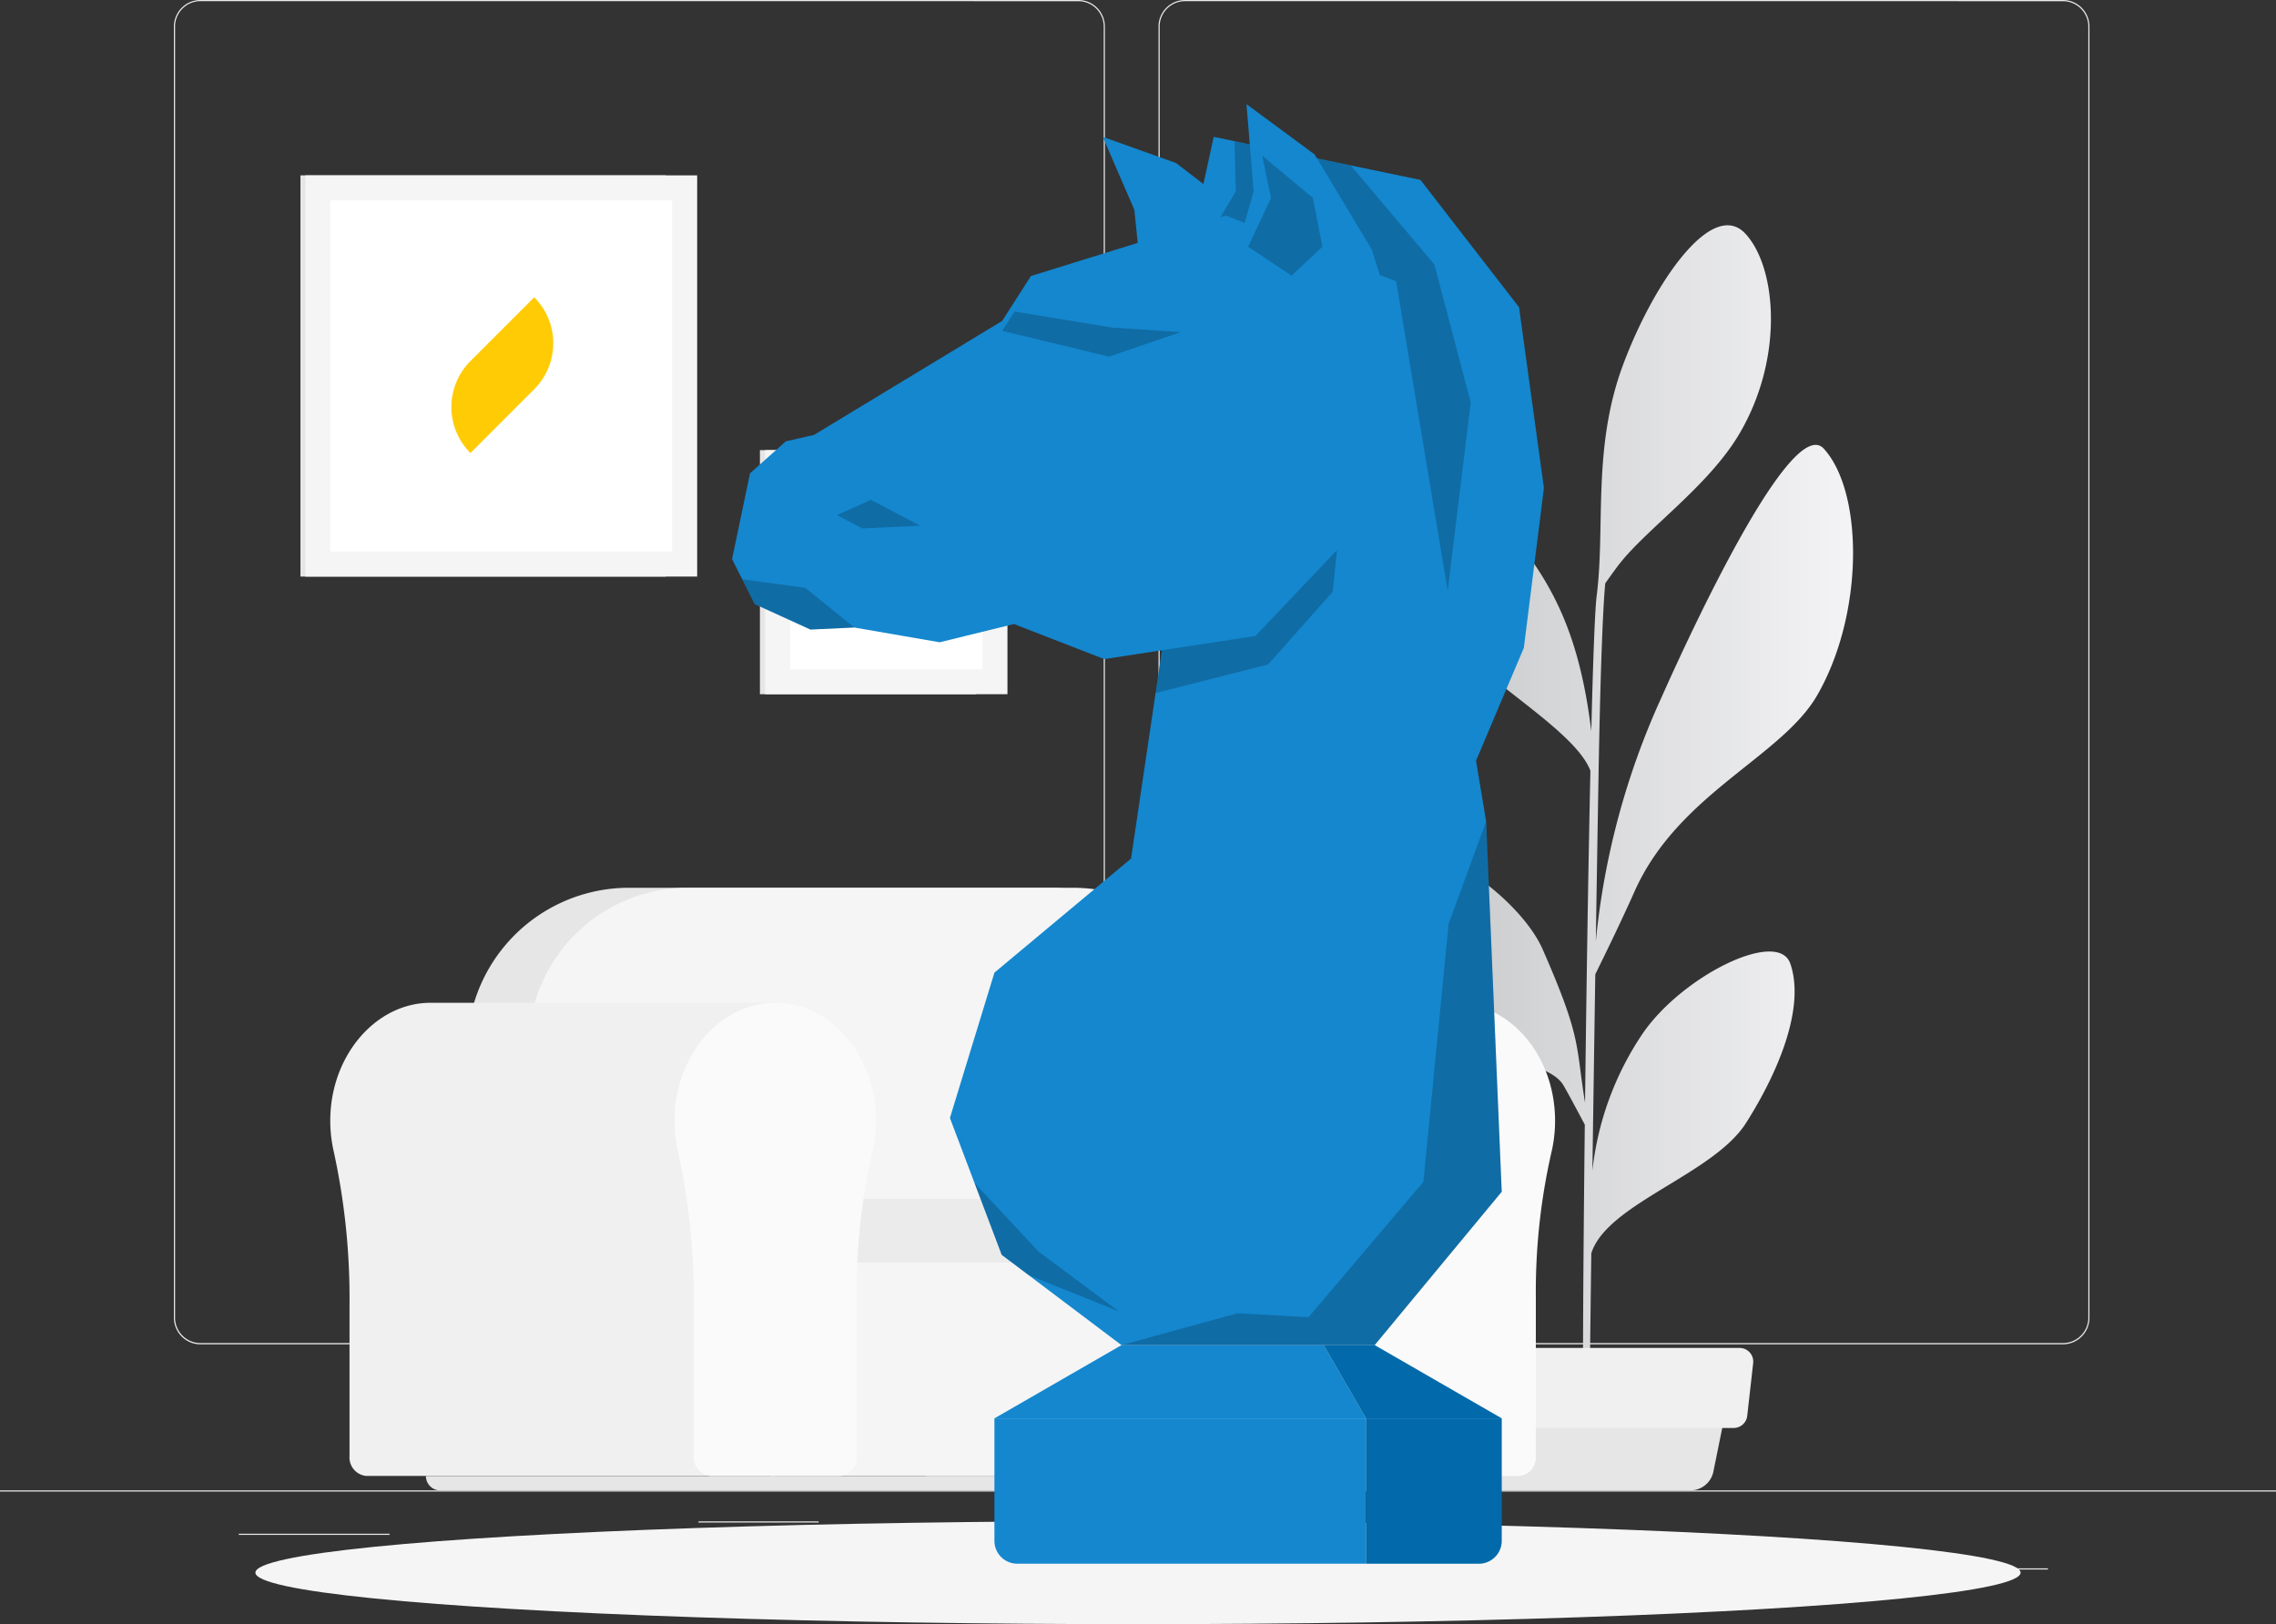 <svg xmlns="http://www.w3.org/2000/svg" xmlns:xlink="http://www.w3.org/1999/xlink" width="255" height="181.986" viewBox="0 0 255 181.986"><rect x="0" y="0" width="255" height="181.986" fill="#333333" stroke="none"/><defs><style>.a{fill:#ebebeb;}.b{fill:url(#a);}.c{fill:#e6e6e6;}.d{fill:#f0f0f0;}.e{fill:#fafafa;}.f{fill:#f5f5f5;}.g{fill:#407bff;stroke:#0053cc;stroke-miterlimit:10;stroke-width:0.814px;}.h{fill:#fff;}.i{fill:#ffcb05;}.j,.m{fill:#1487ce;}.k,.l{fill:#026aaa;}.l,.m,.n{opacity:0.2;}</style><linearGradient id="a" x1="1" y1="0.5" x2="0" y2="0.5" gradientUnits="objectBoundingBox"><stop offset="0" stop-color="#f5f5f7"/><stop offset="1" stop-color="#c5c6c8"/></linearGradient></defs><rect class="a" width="255" height="0.127" transform="translate(0 166.997)"/><rect class="a" width="16.892" height="0.127" transform="translate(26.754 171.854)"/><rect class="a" width="13.458" height="0.127" transform="translate(78.257 170.47)"/><rect class="a" width="23.421" height="0.127" transform="translate(45.882 174.865)"/><rect class="a" width="11.014" height="0.127" transform="translate(218.436 175.733)"/><rect class="a" width="16.306" height="0.127" transform="translate(199.651 175.733)"/><rect class="a" width="28.111" height="0.127" transform="translate(141.379 173.58)"/><path class="a" d="M139.6,205.582H41.118a2.981,2.981,0,0,1-2.911-3.04V57.992a2.981,2.981,0,0,1,2.911-3.039H139.6a2.981,2.981,0,0,1,2.911,3.039v144.55A2.981,2.981,0,0,1,139.6,205.582Zm-98.48-150.5a2.85,2.85,0,0,0-2.784,2.906v144.55a2.85,2.85,0,0,0,2.784,2.907H139.6a2.85,2.85,0,0,0,2.783-2.907V57.992a2.85,2.85,0,0,0-2.783-2.906Z" transform="translate(-18.722 -54.953)"/><path class="a" d="M355.895,205.582H257.416a2.981,2.981,0,0,1-2.911-3.04V57.992a2.98,2.98,0,0,1,2.911-3.039h98.479a2.981,2.981,0,0,1,2.912,3.039v144.55A2.981,2.981,0,0,1,355.895,205.582Zm-98.479-150.5a2.85,2.85,0,0,0-2.783,2.906v144.55a2.85,2.85,0,0,0,2.783,2.907h98.479a2.85,2.85,0,0,0,2.784-2.907V57.992a2.85,2.85,0,0,0-2.784-2.906Z" transform="translate(-124.706 -54.953)"/><g transform="translate(33.66 19.649)"><g transform="translate(122.62 5.599)"><path class="b" d="M350.733,187.173c-1.375-3.946-12.215,1.421-16.614,7.961a34,34,0,0,0-5.555,15.251c.1-7.126.214-14.783.325-22.009.889-1.8,2.921-5.956,4.382-9.247,4.876-10.983,16.469-15.072,20.474-22.006,5.247-9.086,5.217-22.715.75-27.633-3.882-4.274-16.739,24.625-18.186,27.854a85.837,85.837,0,0,0-7.362,27.33c.106-6.787.208-13.018.291-17.826.272-15.682.613-20.725.768-22.278.537-.758,1.17-1.641,1.539-2.115,3.111-4.006,10.014-8.774,13.463-14.6,5.037-8.5,4.224-18.677.691-22.466-3.694-3.961-10.225,5.4-13.692,14.679s-1.985,18.157-2.958,25.861c-.2,1.511-.413,7.251-.608,15.212-1.052-8.567-3.147-14.306-7.03-19.653-4.776-6.577-8.9-14.588-12.834-13.552s-1.817,11.634,1.3,19.074c2.772,6.626,16.449,13.235,18.464,18.563-.237,10.792-.449,24.463-.6,37.192-1.078-6.575-.337-7.127-4.755-17.193-2.627-5.985-13.4-13.365-14.68-9.252-1.26,4.035.668,11.883,4.733,17.326,3.279,4.391,10.556,4.385,12.24,7.11.393.636,1.692,3.073,2.434,4.473-.176,15.541-.255,29.258-.167,33.936l.706.047c-.034-1.208.051-9.113.19-19.574,1.767-5.567,13.662-8.816,17.337-14.6C349.619,198.977,352.382,191.907,350.733,187.173Z" transform="translate(-306.434 -104.459)"/><g transform="translate(3.243 125.786)"><path class="c" d="M345.4,372.7H322.569a2.623,2.623,0,0,1-2.57-2.1l-1.621-7.991h31.214l-1.621,7.991A2.623,2.623,0,0,1,345.4,372.7Z" transform="translate(-315.529 -356.739)"/><path class="d" d="M347.507,360.067H314.988a1.531,1.531,0,0,1-1.522-1.36L312.8,352.8a1.531,1.531,0,0,1,1.522-1.7h33.849a1.531,1.531,0,0,1,1.521,1.7l-.665,5.907A1.531,1.531,0,0,1,347.507,360.067Z" transform="translate(-312.792 -351.098)"/></g></g><g transform="translate(3.344 79.825)"><g transform="translate(10.713)"><g transform="translate(52.164 12.888)"><path class="d" d="M207.129,275.271v0c-.262,0-.525.007-.792.028-5.59.447-10.11,5.774-10.466,12.328a15.475,15.475,0,0,0,.363,4.3A77.049,77.049,0,0,1,198,309.161v16.914A2.077,2.077,0,0,0,199.9,328.3h59.016V275.271Z" transform="translate(-195.848 -275.271)"/><path class="e" d="M319.949,288.495c0-7.61-5.485-13.719-12.074-13.192-5.59.447-10.11,5.774-10.466,12.328a15.475,15.475,0,0,0,.363,4.3,77.078,77.078,0,0,1,1.769,17.226v16.914a2.077,2.077,0,0,0,1.895,2.221H315.9a2.077,2.077,0,0,0,1.894-2.221V308.168a70.238,70.238,0,0,1,1.747-16.139A15.339,15.339,0,0,0,319.949,288.495Z" transform="translate(-245.602 -275.271)"/></g><rect class="f" width="61.082" height="29.982" transform="translate(38.602 35.93)"/><path class="c" d="M18.126,0H65.344A18.126,18.126,0,0,1,83.47,18.126V41a0,0,0,0,1,0,0H0a0,0,0,0,1,0,0V18.126A18.126,18.126,0,0,1,18.126,0Z" transform="translate(4.623)"/><path class="f" d="M17.871,0H61.019A17.871,17.871,0,0,1,78.891,17.871V41a0,0,0,0,1,0,0H0a0,0,0,0,1,0,0V17.871A17.871,17.871,0,0,1,17.871,0Z" transform="translate(11.479)"/><path class="a" d="M1.068,0H57.505a3.577,3.577,0,0,1,3.577,3.577v0a3.577,3.577,0,0,1-3.577,3.577H1.068A1.068,1.068,0,0,1,0,6.085V1.068A1.068,1.068,0,0,1,1.068,0Z" transform="translate(40.553 34.85)"/><path class="c" d="M0,0H115.8a0,0,0,0,1,0,0V0a1.61,1.61,0,0,1-1.61,1.61H1.61A1.61,1.61,0,0,1,0,0V0A0,0,0,0,1,0,0Z" transform="translate(0 65.913)"/></g><g transform="translate(0 11.3)"><path class="g" d="M91.911,272.157" transform="translate(-82.041 -272.157)"/><path class="d" d="M83.839,275.271v0c-.262,0-.525.007-.792.028-5.59.447-10.11,5.774-10.466,12.328a15.456,15.456,0,0,0,.363,4.3,77.049,77.049,0,0,1,1.769,17.226v16.914a2.077,2.077,0,0,0,1.894,2.221h45.8V275.271Z" transform="translate(-72.558 -273.683)"/><path class="e" d="M170.752,288.495c0-7.61-5.484-13.719-12.074-13.192-5.59.447-10.11,5.774-10.466,12.328a15.474,15.474,0,0,0,.363,4.3,77.079,77.079,0,0,1,1.769,17.226v16.914a2.077,2.077,0,0,0,1.895,2.221H166.7a2.077,2.077,0,0,0,1.894-2.221V308.168a70.237,70.237,0,0,1,1.747-16.139A15.339,15.339,0,0,0,170.752,288.495Z" transform="translate(-109.617 -273.683)"/></g></g><rect class="c" width="40.946" height="44.954"/><rect class="f" width="43.905" height="44.954" transform="translate(0.545)"/><rect class="h" width="39.355" height="38.307" transform="translate(41.651 2.799) rotate(90)"/><path class="i" d="M94.291,127.555h0a7.28,7.28,0,0,1,0-10.3l7.147-7.147h0a7.279,7.279,0,0,1,0,10.295Z" transform="translate(-75.243 -96.445)"/><g transform="translate(51.481 30.788)"><rect class="c" width="24.229" height="27.348"/><rect class="f" width="27.143" height="27.348" transform="translate(0.59)"/><rect class="h" width="21.749" height="21.544" transform="translate(24.934 2.799) rotate(90)"/><rect class="f" width="9.003" height="9.003" rx="4.501" transform="translate(20.528 13.674) rotate(135)"/></g></g><g transform="translate(28.616 170.437)"><ellipse class="f" cx="98.884" cy="5.775" rx="98.884" ry="5.775"/></g><g transform="translate(82.022 11.665)"><g transform="translate(29.392 139.056)"><path class="j" d="M0,0H41.631a0,0,0,0,1,0,0V16.283a0,0,0,0,1,0,0H2.561A2.561,2.561,0,0,1,0,13.721V0A0,0,0,0,1,0,0Z" transform="translate(0 8.206)"/><path class="j" d="M260.089,374.462H218.458l14.236-8.206h22.65Z" transform="translate(-218.458 -366.256)"/><g transform="translate(36.886)"><g transform="translate(4.745 8.206)"><path class="k" d="M2.561,0H15.206a0,0,0,0,1,0,0V16.283a0,0,0,0,1,0,0H0a0,0,0,0,1,0,0V2.561A2.561,2.561,0,0,1,2.561,0Z" transform="translate(15.206 16.283) rotate(180)"/><path class="l" d="M2.561,0H15.206a0,0,0,0,1,0,0V16.283a0,0,0,0,1,0,0H0a0,0,0,0,1,0,0V2.561A2.561,2.561,0,0,1,2.561,0Z" transform="translate(15.206 16.283) rotate(180)"/></g><path class="k" d="M295.53,374.462h15.206L296.5,366.256h-5.715Z" transform="translate(-290.784 -366.256)"/><path class="l" d="M295.53,374.462h15.206L296.5,366.256h-5.715Z" transform="translate(-290.784 -366.256)"/></g></g><g transform="translate(41.537 3.676)"><path class="j" d="M246.771,118.433l-.966-9.462-3.534-8.164,8.212,2.933,6.883,5.3,3.288,3.835-7.078,7.644Z" transform="translate(-242.271 -100.807)"/><path class="m" d="M246.771,118.433l-.966-9.462-3.534-8.164,8.212,2.933,6.883,5.3,3.288,3.835-7.078,7.644Z" transform="translate(-242.271 -100.807)"/></g><path class="j" d="M261.927,111.8l2.4-11,23.165,4.825,11.042,14.262,2.79,20.256-2.251,17.912-5.356,12.648-12.985-48.25Z" transform="translate(-210.366 -97.13)"/><path class="n" d="M262.656,115.015l4.5-7.626-.128-5.605,13.017,2.71,9.358,11.079,4.074,15.457L290.9,152.122l-5.772-17.465Z" transform="translate(-210.723 -97.609)"/><path class="j" d="M227.9,251.737l-13.421-10.119-5.8-15.335L213.665,210l15.307-12.781L233.156,169l-3.646-11.458,29.166-25,10.08,60.514L270.5,234.55l-14.236,17.187Z" transform="translate(-184.273 -112.681)"/><path class="n" d="M214.081,330.625l3.048,8.053,3.027,2.282L230.223,345l-8.984-6.7Z" transform="translate(-186.921 -209.741)"/><path class="n" d="M255.3,194.623l-1.434,9.669,12.594-3.2,7.252-8.152.818-8.11Z" transform="translate(-206.415 -138.304)"/><path class="j" d="M232.34,151.644,219.455,165.2l-16.938,2.59-10.107-3.929-8.324,2.045-9.57-1.655-4.913.229-6.248-2.852-2.53-5.046,2.008-9.608,4.016-3.585,3.155-.717L191.085,129.9l3.221-5.034,21.836-6.771,19.086,7.366Z" transform="translate(-160.826 -105.604)"/><path class="n" d="M163.049,197.983l7.069.971,5.487,4.436-4.913.229-6.248-2.852Z" transform="translate(-161.915 -144.747)"/><path class="n" d="M183.876,182.251l3.794-1.711,5.506,2.9-6.473.3Z" transform="translate(-172.121 -136.199)"/><path class="n" d="M287.226,251.2l-4.206,11.486L280.2,291.573l-12.872,15.178-7.961-.446-12.992,3.571h28.365l14.236-17.187Z" transform="translate(-202.744 -170.82)"/><path class="j" d="M268.87,115.073l3.334-11.686L271.4,93.6l7.642,5.645,6.386,10.627,1.714,5.421L275.384,120.2Z" transform="translate(-213.768 -93.598)"/><path class="n" d="M274.2,115.126l4.855,3.236,3.46-3.236-1.06-5.469-5.692-4.743,1,4.743Z" transform="translate(-216.379 -99.143)"/><path class="n" d="M221.546,137l10.931,1.8,7.7.5-8.054,2.753-11.964-2.89Z" transform="translate(-189.899 -113.758)"/></g></svg>